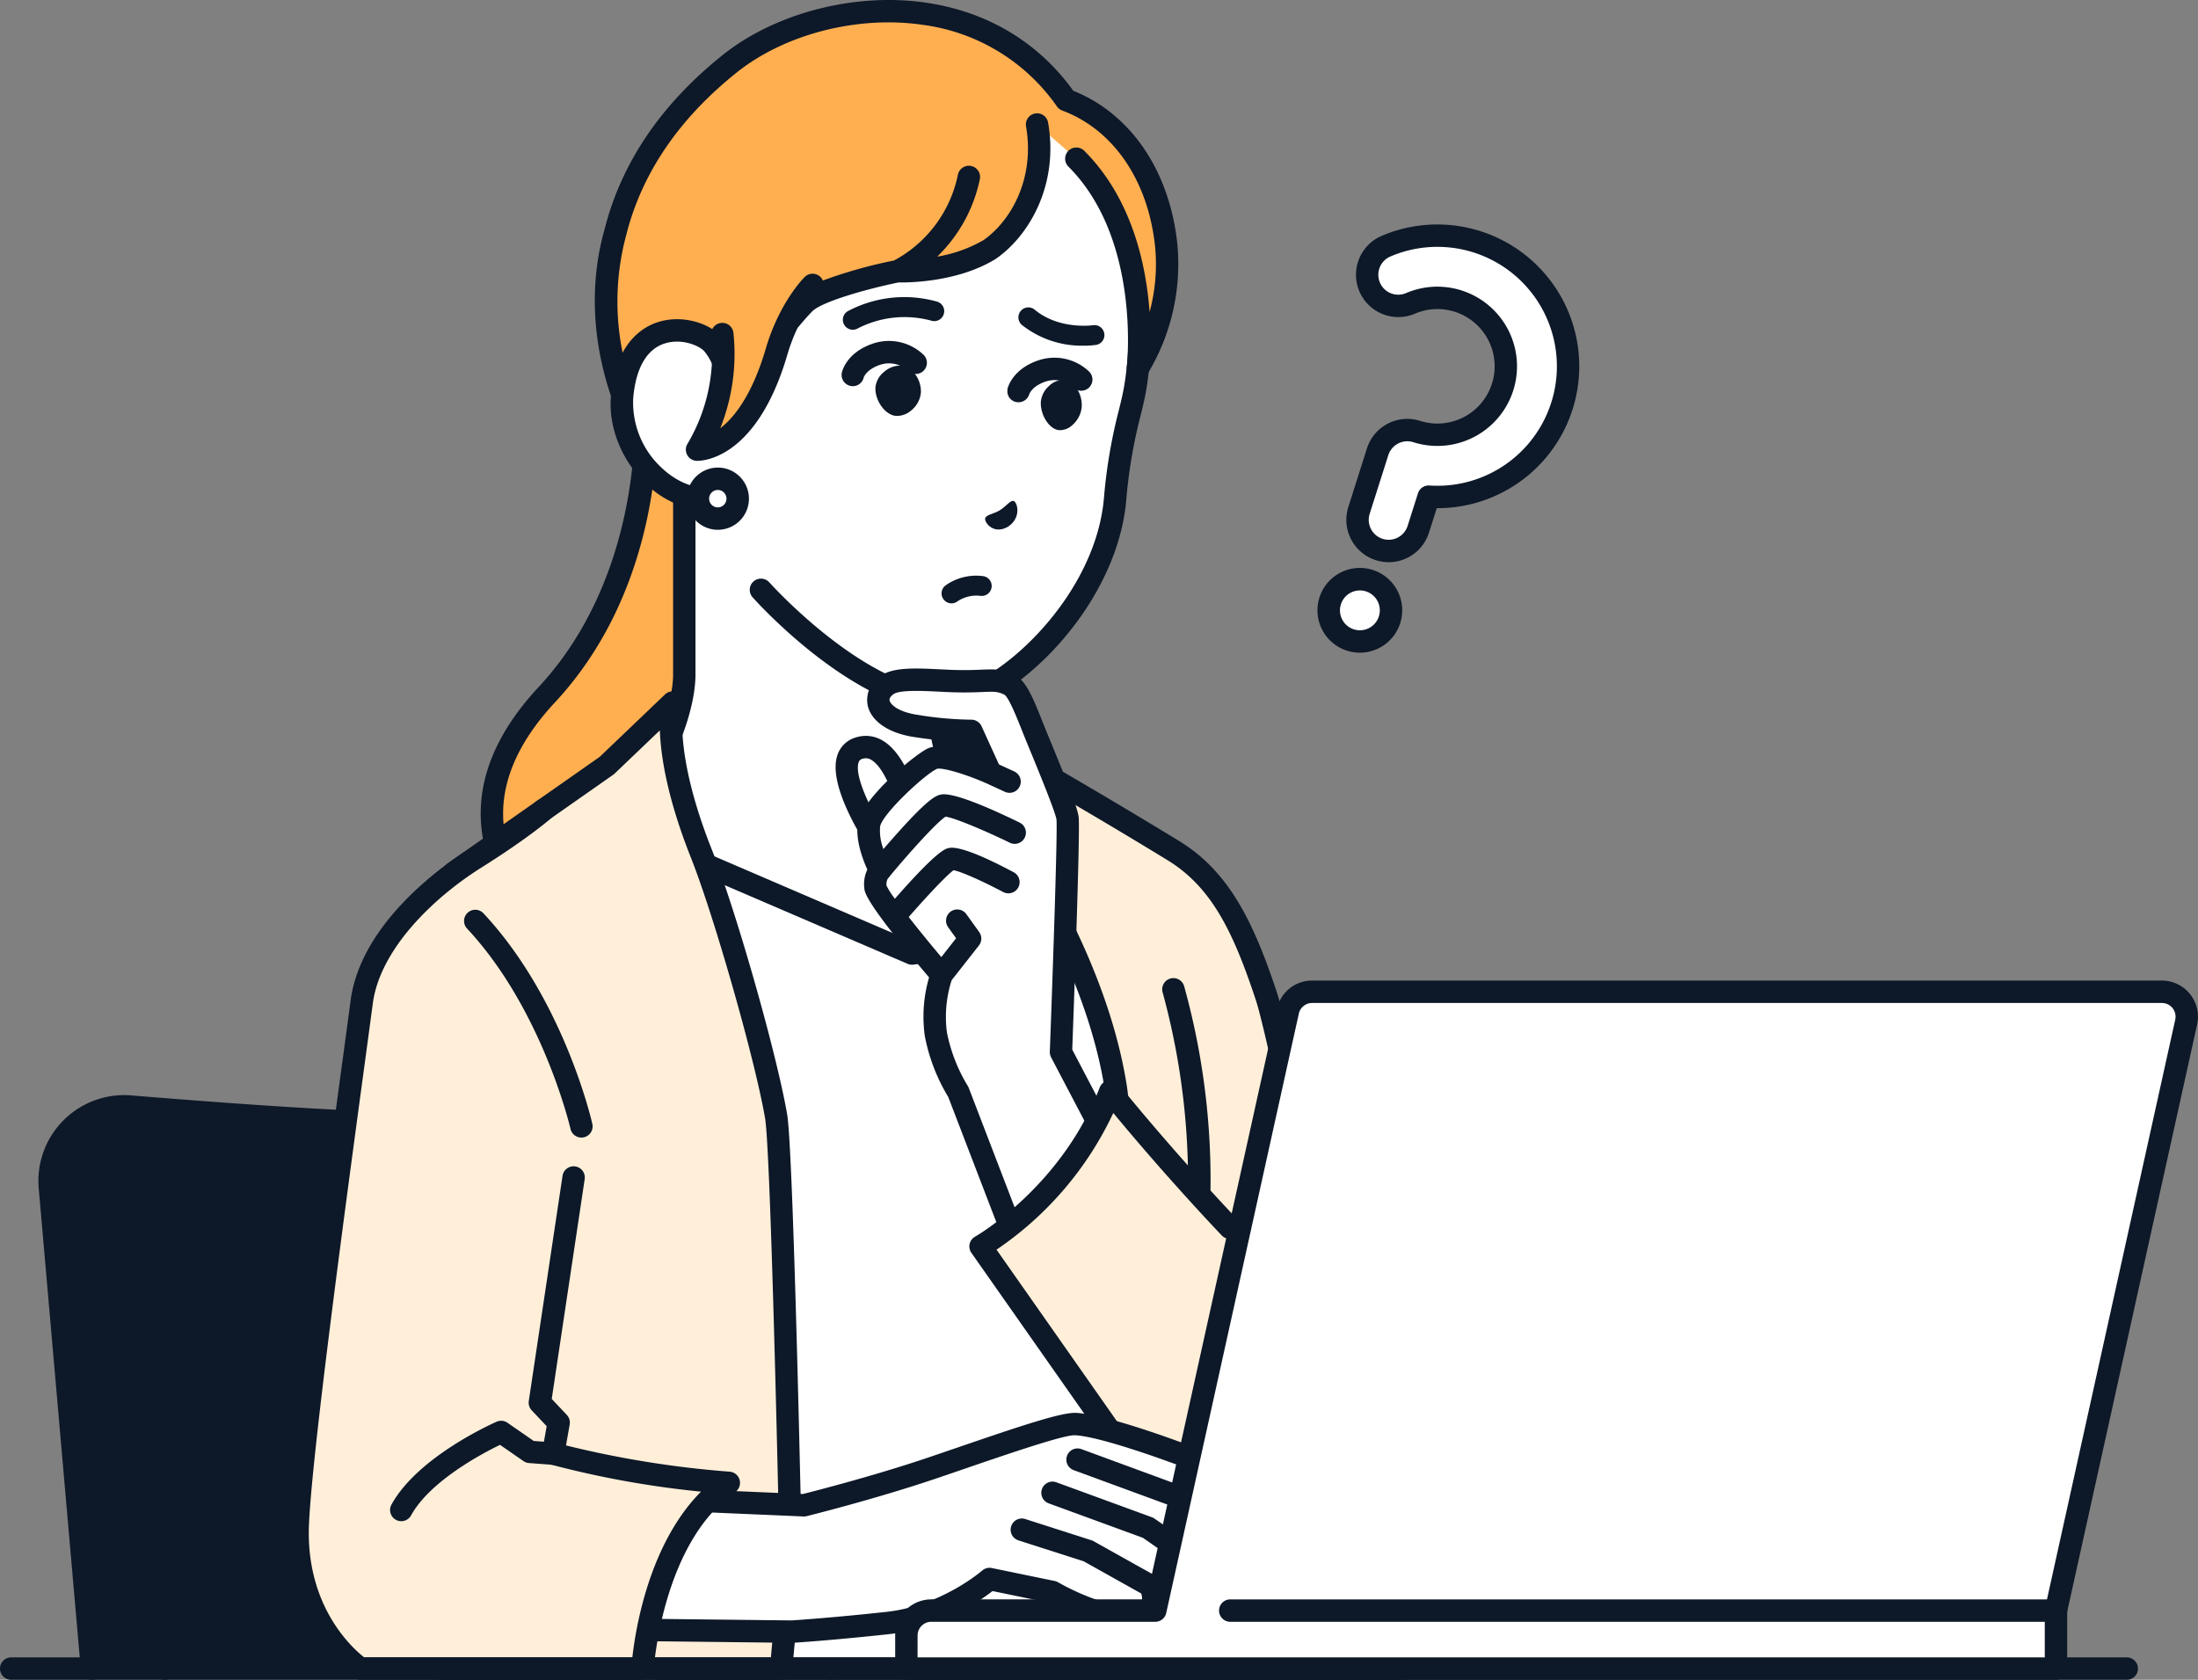 <svg id="グループ_12" data-name="グループ 12" xmlns="http://www.w3.org/2000/svg" xmlns:xlink="http://www.w3.org/1999/xlink" width="487.09" height="372.283" viewBox="0 0 487.09 372.283">
  <rect x="0" y="0" width="487.09" height="372.283" fill="#808080" stroke="none"/>
  <defs>
    <clipPath id="clip-path">
      <rect id="長方形_7" data-name="長方形 7" width="487.09" height="372.284" fill="none"/>
    </clipPath>
  </defs>
  <g id="グループ_11" data-name="グループ 11" clip-path="url(#clip-path)">
    <path id="パス_538" data-name="パス 538" d="M547.348,241.728a6.894,6.894,0,1,1-4.484-8.657,6.893,6.893,0,0,1,4.484,8.657" transform="translate(-239.415 -104.373)" fill="#fff"/>
    <path id="パス_539" data-name="パス 539" d="M538.768,247.005a9.391,9.391,0,1,1,4.3-1.055,9.4,9.4,0,0,1-4.3,1.055m-.008-13.794a4.415,4.415,0,1,0,1.333.208,4.375,4.375,0,0,0-1.333-.208m6.569,6.5h0Z" transform="translate(-237.394 -102.355)" fill="#0d1828"/>
    <path id="パス_540" data-name="パス 540" d="M550.237,164.247a6.9,6.9,0,0,1-4.484-8.658l4.13-13a6.894,6.894,0,0,1,8.658-4.484,15.168,15.168,0,1,0-1.365-28.407,6.894,6.894,0,1,1-5.423-12.677,28.958,28.958,0,1,1,9.437,55.522l-2.295,7.224a6.894,6.894,0,0,1-8.658,4.484" transform="translate(-244.592 -42.462)" fill="#fff"/>
    <path id="パス_541" data-name="パス 541" d="M550.317,165.04a9.39,9.39,0,0,1-8.947-12.22l4.13-13a9.377,9.377,0,0,1,11.775-6.1,12.686,12.686,0,1,0-1.141-23.759,9.376,9.376,0,1,1-7.375-17.241,31.44,31.44,0,1,1,12.387,60.353h-.179l-1.724,5.428a9.392,9.392,0,0,1-8.926,6.543m4.115-26.8a4.42,4.42,0,0,0-4.2,3.079l-4.13,13a4.412,4.412,0,1,0,8.411,2.671l2.295-7.224a2.484,2.484,0,0,1,2.532-1.725,26.476,26.476,0,1,0-8.626-50.764,4.412,4.412,0,1,0,3.47,8.113,17.647,17.647,0,1,1,1.59,33.054,4.415,4.415,0,0,0-1.34-.21" transform="translate(-242.575 -40.444)" fill="#0d1828"/>
    <path id="パス_542" data-name="パス 542" d="M165.548,444.4c-17.763,1.629-45.66,3.917-62.187,3.917-16.2,0-45.864-2.2-65.531-3.82a16.545,16.545,0,0,0-17.84,17.933l9.329,106.624H193.131L183.54,459.44A16.544,16.544,0,0,0,165.548,444.4" transform="translate(-8.935 -199.258)" fill="#0d1828"/>
    <path id="パス_543" data-name="パス 543" d="M191.111,569.523a2.483,2.483,0,0,1-2.47-2.265l-9.59-109.619a14.062,14.062,0,0,0-15.294-12.78c-19.539,1.791-46.228,3.927-62.413,3.927-15.947,0-44.549-2.082-65.736-3.829A14.063,14.063,0,0,0,20.445,460.2l9.329,106.624a2.482,2.482,0,0,1-4.945.433L15.5,460.632a19.026,19.026,0,0,1,20.517-20.623c21.093,1.739,49.549,3.812,65.328,3.812,16.841,0,46.049-2.448,61.96-3.907A19.027,19.027,0,0,1,184,457.2l9.59,109.619a2.481,2.481,0,0,1-2.256,2.689c-.073.007-.147.01-.219.01" transform="translate(-6.918 -197.239)" fill="#0d1828"/>
    <path id="パス_544" data-name="パス 544" d="M59.112,614.368a2.483,2.483,0,0,1-2.47-2.265l-6.086-69.569A2.482,2.482,0,0,1,55.5,542.1l6.086,69.569a2.482,2.482,0,0,1-2.256,2.689c-.073.006-.147.009-.219.009" transform="translate(-22.667 -242.085)" fill="#0d1828"/>
    <path id="パス_545" data-name="パス 545" d="M209.81,229.126c-23.485,25.219-7.116,45.6.693,51.479,10.247,7.722,33.9,5.783,33.9,5.783l2.886-118.766H231.723s1.994,35.831-21.913,61.5" transform="translate(-88.632 -75.169)" fill="#ffaf50"/>
    <path id="パス_546" data-name="パス 546" d="M235.817,287.076c-8.09,0-21.429-.932-28.828-6.507-5.724-4.313-12.754-13.286-13.728-24.376-.912-10.383,3.365-20.738,12.713-30.776,22.874-24.564,21.27-59.328,21.251-59.676a2.483,2.483,0,0,1,2.478-2.618H245.27a2.482,2.482,0,1,1,0,4.964H232.235c-.02,8.908-1.767,38.311-22.629,60.713-8.348,8.966-12.184,18.035-11.4,26.959.831,9.466,6.861,17.146,11.771,20.846,9.384,7.071,31.977,5.309,32.2,5.291a2.482,2.482,0,0,1,.405,4.948c-.321.026-2.966.232-6.769.232" transform="translate(-86.612 -73.151)" fill="#0d1828"/>
    <path id="パス_547" data-name="パス 547" d="M299,244.846c-1.026-3.064-1.629-10.811-1.629-16.31V221.08L272.051,202.2,241.213,176.22v52.316c0,5.543-2.685,13.673-5.39,18.135-3.586,5.914-7.866,7.679-12.415,10.909-16.113,11.44-23.666,18.467-23.666,18.467L249.2,305.575l89.066-7.3,5.541-27.527s-7.421-5.332-25.5-14.065c-5.054-2.441-18.275-8.77-19.3-11.835" transform="translate(-89.572 -79.024)" fill="#fff"/>
    <path id="パス_548" data-name="パス 548" d="M247.177,306.038a2.466,2.466,0,0,1-1.27-.352l-49.457-29.528a2.482,2.482,0,0,1-.418-3.948c.313-.291,7.858-7.27,23.92-18.674,1.04-.738,2.053-1.395,3.034-2.03,3.322-2.152,6.19-4.01,8.7-8.142,2.43-4.008,5.031-11.733,5.031-16.848V174.2a2.483,2.483,0,0,1,4.082-1.9l30.782,25.937L296.84,217.07a2.483,2.483,0,0,1,1,1.991v7.457c0,5.931.675,12.965,1.479,15.456.559.93,3.634,3.494,17.724,10.3l.326.158c18.065,8.726,25.559,14.061,25.869,14.284a2.483,2.483,0,0,1,.985,2.505l-5.542,27.526a2.482,2.482,0,1,1-4.866-.979l5.214-25.9A223.028,223.028,0,0,0,315.208,256.9l-.325-.157c-13.964-6.742-19.263-10.176-20.25-13.124-1.142-3.41-1.758-11.354-1.758-17.1v-6.211L268.55,202.175c-.04-.029-.078-.06-.116-.092l-26.758-22.546v46.98c0,6.221-2.924,14.76-5.75,19.422-3.1,5.105-6.728,7.459-10.241,9.734-.937.607-1.906,1.234-2.859,1.911-10.6,7.525-17.5,13.158-20.9,16.06l46.529,27.781a2.482,2.482,0,0,1-1.275,4.613" transform="translate(-87.554 -77.006)" fill="#0d1828"/>
    <path id="パス_549" data-name="パス 549" d="M354.667,333.965l-23.294,25.641-10.9,1.484L264.62,337.07l-.661,182.5h117.1l-4.972-42.277V372.963Z" transform="translate(-118.371 -149.764)" fill="#fff"/>
    <path id="パス_550" data-name="パス 550" d="M379.044,520.029h-117.1a2.482,2.482,0,0,1-2.482-2.491l.661-182.5a2.482,2.482,0,0,1,3.463-2.271L318.8,356.519l9.324-1.269,22.687-24.972a2.482,2.482,0,0,1,4.013.474l21.423,39a2.481,2.481,0,0,1,.307,1.2v104.18l4.955,42.133a2.482,2.482,0,0,1-2.465,2.772m-114.612-4.964H376.254l-4.646-39.505a2.544,2.544,0,0,1-.017-.29V371.581l-19.442-35.392-20.956,23.068a2.482,2.482,0,0,1-1.5.79l-10.9,1.484a2.485,2.485,0,0,1-1.315-.179l-52.4-22.537Z" transform="translate(-116.353 -147.745)" fill="#0d1828"/>
    <path id="パス_551" data-name="パス 551" d="M247.012,496.39H171.5a253.144,253.144,0,0,1,3.535-34.036c1.538-8.69-1.542-51.107-8.406-87.632s7.935-54.77,7.935-54.77l33.827-23.708L223,282.287s-2.841,10.363,6.311,33.416c5.209,13.122,14.305,44.908,16.593,58.309,1.393,8.16,3.27,98.691,3.27,98.691Z" transform="translate(-73.91 -126.589)" fill="#ffefd9"/>
    <path id="パス_552" data-name="パス 552" d="M169.474,496.854a2.481,2.481,0,0,1-2.481-2.538,258.032,258.032,0,0,1,3.572-34.412c1.512-8.547-1.65-50.807-8.4-86.741-7-37.227,7.812-56.01,8.447-56.792a2.46,2.46,0,0,1,.5-.469l33.673-23.6,14.471-13.828a2.482,2.482,0,0,1,4.109,2.45c-.019.077-2.4,10.108,6.224,31.845,5.378,13.546,14.448,45.422,16.733,58.808,1.409,8.247,3.228,95.353,3.3,99.057a2.452,2.452,0,0,1-.009.277L247.454,494.6a2.482,2.482,0,0,1-2.472,2.256Zm75.508-2.483h0Zm-70.7-174.629c-1.623,2.244-13.368,19.9-7.241,52.5,7.075,37.651,9.98,79.658,8.411,88.523a256.045,256.045,0,0,0-3.4,31.121h70.663L244.66,470.6c-.649-31.289-2.156-91.885-3.232-98.186-2.2-12.881-11.272-44.758-16.454-57.811-5.256-13.239-6.664-22.506-6.867-28.164l-10.029,9.584a2.451,2.451,0,0,1-.29.238Z" transform="translate(-71.881 -124.57)" fill="#0d1828"/>
    <path id="パス_553" data-name="パス 553" d="M377.747,287.534,394.26,296.7s16.645,9.437,35.166,20.766c10.33,6.318,15.45,16.669,20.631,32.358,4.761,14.417,30.479,148.924,30.479,148.924H419.088s.419-110.8-2.444-128.892c-5.306-33.525-29.983-65.066-29.983-65.066Z" transform="translate(-169.398 -128.942)" fill="#ffefd9"/>
    <path id="パス_554" data-name="パス 554" d="M478.517,499.208H417.07a2.482,2.482,0,0,1-2.482-2.491c0-1.106.386-110.8-2.414-128.495-5.146-32.514-29.244-63.614-29.486-63.925a2.441,2.441,0,0,1-.25-.39l-8.913-17.252a2.482,2.482,0,0,1,3.409-3.309l16.513,9.162c.187.106,16.914,9.6,35.258,20.819,11.023,6.743,16.473,17.893,21.692,33.7,4.757,14.4,29.508,143.738,30.56,149.237a2.482,2.482,0,0,1-2.438,2.948m-58.958-4.964h55.954c-3.8-19.8-25.564-132.741-29.832-145.664-4.993-15.119-9.8-25.041-19.569-31.019-18.274-11.178-34.93-20.63-35.1-20.724l-9.316-5.169,5.041,9.757c2.255,2.921,25.144,33.224,30.335,66.02,2.656,16.783,2.528,109.875,2.483,126.8" transform="translate(-167.38 -126.925)" fill="#0d1828"/>
    <path id="パス_555" data-name="パス 555" d="M474.99,448.136l-.12,0a2.482,2.482,0,0,1-2.362-2.6,158.723,158.723,0,0,0-5.45-49.305,2.482,2.482,0,0,1,4.736-1.487,160.645,160.645,0,0,1,5.673,51.028,2.483,2.483,0,0,1-2.478,2.364" transform="translate(-209.397 -176.24)" fill="#0d1828"/>
    <path id="パス_556" data-name="パス 556" d="M332.689,310.05l.052.025-.089.029Zm0,0-.038.054.089-.029Z" transform="translate(-149.175 -139.039)" fill="#0d1828"/>
    <path id="パス_557" data-name="パス 557" d="M325.24,14.218c12.658.944,27.769,7.453,36.1,17.885,17.586,22.033,15.942,49.866,13.92,60.886-.991,5.343-3.218,11.185-4.337,23.97-2.189,25.014-27.354,45.778-38.606,44.908-19.1-1.475-39.886-24.841-39.886-24.841L276.09,106.992l1.445-16.514s.922-10.536,2-21.695c1.6-16.564,10.235-57.207,45.709-54.565" transform="translate(-123.81 -6.321)" fill="#fff"/>
    <path id="パス_558" data-name="パス 558" d="M329.822,162.3l.282.024c13.55,1.046,39.056-21.865,41.27-47.167a111.732,111.732,0,0,1,3.184-18.769c.425-1.736.826-3.376,1.121-4.964,1.117-6.09,5.67-37.718-14.42-62.889-9.225-11.556-25.242-17.712-37.266-18.764-.2-.017-.391-.033-.586-.047-16.144-1.2-29.249,6.171-37.9,21.325-7.652,13.406-9.868,29.277-10.465,35.478-1.063,11.042-1.989,21.611-2,21.716L271.6,104.762a2.482,2.482,0,1,0,4.945.433l1.445-16.515c.009-.1.933-10.654,1.995-21.673.566-5.882,2.659-20.922,9.835-33.493,7.743-13.563,18.919-19.9,33.219-18.835.179.013.359.028.54.044,10.952.958,25.5,6.509,33.8,16.915,18.747,23.487,14.467,53.177,13.418,58.89-.268,1.446-.635,2.947-1.061,4.685a116.1,116.1,0,0,0-3.308,19.516c-2.039,23.307-25.948,43.423-35.942,42.65l-.236-.019c-17.809-1.558-37.787-23.772-37.987-24a2.482,2.482,0,0,0-3.708,3.3c.871.981,21.485,23.912,41.267,25.642" transform="translate(-121.792 -4.306)" fill="#0d1828"/>
    <path id="パス_559" data-name="パス 559" d="M270.969,16.091c18.694-14.911,55.838-18.647,74.5,8.085,12.074,4.5,20.455,16.527,22.151,31.932a44.726,44.726,0,0,1-6.242,27.5s3.519-29.3-13.655-46.442L339.024,29.6c2.1,12.036-3.183,22.618-10.515,27.706-8.56,5.269-20.4,4.807-20.4,4.807s-16.973,3.411-20.665,7.149-11.381,13.978-11.381,13.978l-6.415-.587-17.637,17.6s-13.552-21.693-6.419-46.825c3.244-12.848,11.056-25.913,25.377-37.336" transform="translate(-109.203 -2.007)" fill="#ffaf50"/>
    <path id="パス_560" data-name="パス 560" d="M270.062,135.874a14.248,14.248,0,0,1,3.044,6.872l-2,27.27c-11.251,1.879-22.27-10.538-21.223-22.512,1.646-18.81,16.787-15.723,20.178-11.631" transform="translate(-112.027 -59.545)" fill="#fff"/>
    <path id="パス_561" data-name="パス 561" d="M265.373,170.6a16.332,16.332,0,0,0,4.125-.155,2.482,2.482,0,1,0-.817-4.9c-3.959.663-8.285-.86-11.868-4.173a19.689,19.689,0,0,1-6.473-15.675c.581-6.64,3.01-10.812,7.025-12.064,3.8-1.185,7.727.543,8.769,1.8a11.828,11.828,0,0,1,2.486,5.546,2.482,2.482,0,1,0,4.938-.516,16.82,16.82,0,0,0-3.6-8.2c-2.458-2.966-8.536-5.1-14.07-3.372-3.479,1.085-9.468,4.655-10.492,16.37-.614,7.024,2.469,14.593,8.048,19.752a20.373,20.373,0,0,0,11.93,5.58" transform="translate(-110.01 -57.526)" fill="#0d1828"/>
    <path id="パス_562" data-name="パス 562" d="M285.659,125.414,305.666,114.5s-5.131,5.062-7.972,14.755C291.149,151.581,280.058,151,280.058,151a41.149,41.149,0,0,0,5.6-25.585" transform="translate(-125.59 -51.345)" fill="#ffaf50"/>
    <path id="パス_563" data-name="パス 563" d="M275.987,118.679a39.088,39.088,0,0,0,5.188-23.931,2.482,2.482,0,1,1,4.936-.523,44.525,44.525,0,0,1-2.925,21.115c3.118-2.408,7.084-7.394,10.109-17.715,2.988-10.193,8.382-15.6,8.61-15.824a2.47,2.47,0,0,1,4.018.787A104.815,104.815,0,0,1,321.7,78.15a27.87,27.87,0,0,0,14.156-19.043,2.482,2.482,0,1,1,4.85,1.058,33.294,33.294,0,0,1-9.436,17.127A30.493,30.493,0,0,0,341.52,73.64c6.144-4.3,11.43-13.739,9.429-25.2a2.482,2.482,0,1,1,4.89-.854c2.384,13.654-4.08,24.992-11.545,30.171-.037.026-.075.051-.114.075-8.407,5.175-19.45,5.221-21.485,5.182-6.745,1.376-16.966,4.228-19.115,6.4-.9.908-2.053,2.234-3.281,3.708a40.1,40.1,0,0,0-2.24,5.9c-7.016,23.937-19.614,23.556-20.147,23.528l-.086-.006a2.485,2.485,0,0,1-1.839-3.864" transform="translate(-123.574 -20.417)" fill="#0d1828"/>
    <path id="パス_564" data-name="パス 564" d="M241.159,50.777c3.727-14.726,12.551-27.724,26.227-38.633C279.035,2.852,296.648-1.691,312.261.575c13.658,1.981,24.97,8.736,32.761,19.548,12.668,5.066,21.253,17.6,23.026,33.707a46.93,46.93,0,0,1-6.651,29.16,2.482,2.482,0,0,1-4.523-1.68c.033-.281,3.151-28.327-12.945-44.392a2.482,2.482,0,0,1,3.507-3.513c10.6,10.583,13.728,25.294,14.488,35.74a40.437,40.437,0,0,0,1.189-14.773c-1.6-14.506-9.279-25.675-20.55-29.877a2.486,2.486,0,0,1-1.168-.905,43.09,43.09,0,0,0-29.847-18.1c-14.322-2.078-30.439,2.06-41.067,10.537-12.819,10.225-21.068,22.339-24.518,36-.006.024-.012.047-.019.07a56.486,56.486,0,0,0,.14,29.939,23.407,23.407,0,0,0-2.545,8.446c-3.434-8.945-6.95-23.566-2.38-39.705" transform="translate(-107.169 0)" fill="#0d1828"/>
    <path id="パス_565" data-name="パス 565" d="M289.217,197.18a4.413,4.413,0,1,1-4.008-4.783,4.413,4.413,0,0,1,4.008,4.783" transform="translate(-125.747 -86.271)" fill="#fff"/>
    <path id="パス_566" data-name="パス 566" d="M282.2,201.643a6.895,6.895,0,0,1,1.207-13.737h0a6.894,6.894,0,0,1-1.207,13.736h0m-1.317-7.038a1.933,1.933,0,0,0,1.753,2.093h0a1.931,1.931,0,0,0,.338-3.847h0a1.933,1.933,0,0,0-2.092,1.753" transform="translate(-123.729 -84.253)" fill="#0d1828"/>
    <path id="パス_567" data-name="パス 567" d="M395.813,205.178c.151-.859,1.661-.922,3.243-1.828,1.543-.989,2.411-2.368,3.139-2.042.753.337,1.717,3.714-1.357,5.7-3.165,1.8-5.182-.941-5.026-1.829" transform="translate(-177.495 -90.253)" fill="#0d1828"/>
    <path id="パス_568" data-name="パス 568" d="M340.624,147a2.484,2.484,0,0,1-2.428-3c.1-.453,1.117-4.475,6.85-6.427a11.114,11.114,0,0,1,11.292,2.508,2.482,2.482,0,0,1-3.551,3.469,6.153,6.153,0,0,0-6.141-1.277c-3,1.02-3.594,2.756-3.6,2.773a2.483,2.483,0,0,1-2.424,1.96" transform="translate(-151.636 -61.415)" fill="#0d1828"/>
    <path id="パス_569" data-name="パス 569" d="M340.853,126.586a2.205,2.205,0,0,1-1.121-4.107,26.74,26.74,0,0,1,19.769-2.128,2.206,2.206,0,1,1-1.253,4.23,22.648,22.648,0,0,0-16.29,1.709,2.2,2.2,0,0,1-1.1.3" transform="translate(-151.862 -53.51)" fill="#0d1828"/>
    <path id="パス_570" data-name="パス 570" d="M423.616,132.008a21.429,21.429,0,0,1-13.647-4.58,2.206,2.206,0,1,1,2.821-3.394c5.415,4.5,12.822,3.451,12.9,3.44a2.206,2.206,0,0,1,.676,4.361,19.155,19.155,0,0,1-2.746.173" transform="translate(-183.49 -55.394)" fill="#0d1828"/>
    <path id="パス_571" data-name="パス 571" d="M353.607,148.321a5.416,5.416,0,0,1,3.789-1.415,4.213,4.213,0,0,1,2.771,1.474,6.307,6.307,0,0,1,1.624,4.6,5.78,5.78,0,0,1-2.267,3.965,4.731,4.731,0,0,1-3.218,1.1l-.111-.01c-2.329-.249-4.546-3.323-4.476-6.206a5.028,5.028,0,0,1,1.888-3.51" transform="translate(-157.725 -65.874)" fill="#0d1828"/>
    <path id="パス_572" data-name="パス 572" d="M419.9,154.08a4.676,4.676,0,0,1,3.423-1.443,3.624,3.624,0,0,1,2.484,1.452,6.653,6.653,0,0,1,1.429,4.587,6.058,6.058,0,0,1-2.07,3.981,4.056,4.056,0,0,1-2.906,1.124l-.1-.009c-2.1-.232-4.07-3.287-3.986-6.169a5.306,5.306,0,0,1,1.726-3.523" transform="translate(-187.525 -68.446)" fill="#0d1828"/>
    <path id="パス_573" data-name="パス 573" d="M380.514,237.471a2.211,2.211,0,0,1-1.38-3.935,11.729,11.729,0,0,1,8.287-2.112,2.206,2.206,0,0,1-.428,4.392,7.54,7.54,0,0,0-5.1,1.167,2.176,2.176,0,0,1-1.374.488" transform="translate(-169.65 -103.751)" fill="#0d1828"/>
    <path id="パス_574" data-name="パス 574" d="M422.89,146.814a11.123,11.123,0,0,0-11.293-2.508c-5.732,1.952-6.753,5.975-6.85,6.426l.036.009a2.42,2.42,0,0,0,2.446,2.842,2.474,2.474,0,0,0,2.354-1.731c.043-.136.627-1.83,3.615-2.846a6.155,6.155,0,0,1,6.141,1.277,2.482,2.482,0,0,0,3.551-3.469" transform="translate(-181.506 -64.435)" fill="#0d1828"/>
    <path id="パス_575" data-name="パス 575" d="M342.968,300.424C334.715,303,347.611,322,347.611,322l6.225-8.5s-3.494-15.374-10.868-13.074" transform="translate(-152.564 -134.618)" fill="#fff"/>
    <path id="パス_576" data-name="パス 576" d="M345.608,322.462a2.479,2.479,0,0,1-2.056-1.088c-1.642-2.419-9.717-14.825-7.4-21.466a6.032,6.032,0,0,1,4.069-3.87,7.212,7.212,0,0,1,5.883.662c5.491,3.162,7.889,13.108,8.144,14.231a2.482,2.482,0,0,1-4.84,1.1c-.786-3.432-3.051-9.461-5.784-11.032a2.251,2.251,0,0,0-1.926-.223,1.111,1.111,0,0,0-.86.768c-1.111,3.178,3.318,11.878,6.818,17.042a2.482,2.482,0,0,1-2.052,3.875" transform="translate(-150.56 -132.601)" fill="#0d1828"/>
    <path id="パス_577" data-name="パス 577" d="M393.058,303.853c-.212-1.867-3.553-10.028-6.668-17.57-2.283-5.528-4.105-11-6.192-12.03-3.254-1.6-4.484-.613-12.083-.809-5.358-.138-12.469-1-15.076.87-3.922,2.819-1.9,7.845,6.5,9.07a77.7,77.7,0,0,0,12.2,1.087l4.24,9.3s-9.987-4.4-12.781-3.2-13.313,10.489-14.111,14.579,2.451,10.2,2.451,10.2a4.653,4.653,0,0,0-1.015,3.923c.373,2.57,14.637,19.248,14.637,19.248a29.125,29.125,0,0,0-1.275,13.166,38.686,38.686,0,0,0,4.967,12.774L383.26,402l22.864-18.632-14.529-27.7s1.831-48.577,1.463-51.813" transform="translate(-156.486 -122.48)" fill="#fff"/>
    <path id="パス_578" data-name="パス 578" d="M406.306,380.191l-14.222-27.113c.275-7.343,1.789-48.316,1.425-51.525-.223-1.966-2.383-7.448-6.839-18.238-.4-.97-.787-1.939-1.163-2.881-2.121-5.318-3.654-9.16-6.226-10.427-2.678-1.319-4.406-1.245-7.27-1.131-1.453.06-3.262.132-5.847.068-1.058-.028-2.18-.084-3.368-.143-5.367-.268-10.437-.522-13.22,1.479a6.283,6.283,0,0,0-2.793,6.645c.852,3.494,4.732,6.072,10.38,6.9a101.244,101.244,0,0,0,10.952,1.094l1.061,2.329c-3.395-1.109-6.955-1.836-8.978-.965-2.937,1.265-14.527,11.059-15.566,16.385-.719,3.685,1.023,8.252,2.047,10.508a7.562,7.562,0,0,0-.632,4.446c.306,2.11,5.12,8.654,14.311,19.455a31.146,31.146,0,0,0-.944,13,40.883,40.883,0,0,0,5.185,13.484l14.329,37.308a2.482,2.482,0,1,0,4.634-1.779l-14.414-37.53a2.472,2.472,0,0,0-.225-.447,36.434,36.434,0,0,1-4.609-11.839,26.673,26.673,0,0,1,1.04-11.567l6.047-7.7a2.483,2.483,0,0,0,.065-2.981l-2.847-3.969a2.482,2.482,0,0,0-4.034,2.893l1.761,2.454-3.279,4.174c-2.545-3.028-5.109-6.174-7.225-8.88,3.966-4.543,8.412-9.28,9.943-10.374,1.707.287,6.906,2.651,11.026,4.85a2.482,2.482,0,0,0,2.338-4.378c-11.642-6.218-13.955-5.541-14.715-5.319-1.679.493-5.6,4.256-11.654,11.175a18.783,18.783,0,0,1-1.837-2.875,2.384,2.384,0,0,1,.345-1.7,2.2,2.2,0,0,0,.456-.542c4.678-5.628,10.46-11.958,12.268-13.08,1.9.221,8.714,3.078,14.2,5.755a2.482,2.482,0,1,0,2.178-4.46c-6.417-3.135-14.649-6.749-17.4-6.2-1.2.244-2.907,1.072-9.272,8.134-1.256,1.394-2.467,2.781-3.476,3.956a11.194,11.194,0,0,1-.73-5.038c.545-2.791,9.879-11.536,12.62-12.759,1.258-.3,6.286,1.173,10.818,3.167l4.207,1.933a2.482,2.482,0,1,0,2.074-4.51l-3.385-1.557-3.857-8.464a2.517,2.517,0,0,0-2.339-1.452,76.953,76.953,0,0,1-11.76-1.062c-4.513-.658-6.077-2.355-6.273-3.159-.14-.573.395-1.1.868-1.439,1.373-.986,6.609-.724,10.074-.552,1.165.058,2.371.119,3.489.147,2.753.073,4.733-.011,6.179-.069,2.556-.105,3.328-.137,4.842.607.971.639,2.7,4.966,3.839,7.83.383.961.777,1.948,1.186,2.937,2.039,4.936,6.28,15.208,6.5,16.9.249,2.328-.774,32.788-1.477,51.44a2.481,2.481,0,0,0,.282,1.247l14.53,27.7a2.482,2.482,0,0,0,4.4-2.307" transform="translate(-154.47 -120.46)" fill="#0d1828"/>
    <path id="パス_579" data-name="パス 579" d="M393.983,472.925l38.837,55.354,16.389-59.518s-13.156-13.719-26.5-30.166c-8.955,23.261-28.725,34.331-28.725,34.331" transform="translate(-176.678 -196.684)" fill="#ffefd9"/>
    <path id="パス_580" data-name="パス 580" d="M430.8,528.742a2.48,2.48,0,0,1-2.034-1.056l-38.837-55.353a2.482,2.482,0,0,1,.819-3.592c.188-.106,19.114-10.961,27.621-33.057a2.482,2.482,0,0,1,4.244-.671c13.123,16.172,26.235,29.875,26.366,30.012a2.482,2.482,0,1,1-3.583,3.435c-.123-.128-11.691-12.216-24.021-27.126a75.022,75.022,0,0,1-25.879,30.29l37.334,53.211a2.482,2.482,0,0,1-2.03,3.908" transform="translate(-174.661 -194.666)" fill="#0d1828"/>
    <path id="パス_581" data-name="パス 581" d="M388.791,587.84l-7.511-7.5s-19.956-7.812-27.211-8.13c-3.528-.154-19.366,5.567-32,9.834-13.339,4.507-28.122,8.163-28.122,8.163l-31.929-1.379-3.861,29.008,33.036.378s8.129-.484,21.262-1.908,22.6-9.755,22.6-9.755l13.95,2.875s13.239,7.677,20,5.175c3.975-1.47,1.685-6.549,1.685-6.549s12.559,8.238,16.681,6.092c3.843-2,2.914-4.963,2.914-4.963s3.753,1.539,5.559-.649-.377-4.715-.377-4.715a3.67,3.67,0,0,0,3.4-1.622c2.052-3.517-10.081-14.354-10.081-14.354" transform="translate(-115.77 -256.601)" fill="#fff"/>
    <path id="パス_582" data-name="パス 582" d="M394.445,590.038a80.853,80.853,0,0,0-5.965-6.019l-7.464-7.453a2.5,2.5,0,0,0-.849-.555c-.831-.325-20.427-7.966-28.007-8.3-.071,0-.145,0-.222,0-3.326,0-12.027,2.9-25.8,7.619-2.337.8-4.659,1.6-6.882,2.348-11.97,4.045-25.29,7.443-27.581,8.019l-31.569-1.364a2.482,2.482,0,0,0-.214,4.96l31.929,1.379a2.549,2.549,0,0,0,.7-.071c.149-.037,15.037-3.732,28.321-8.221,2.229-.753,4.559-1.552,6.9-2.355,9.07-3.109,21.45-7.353,24.1-7.353l.093,0c5.453.239,20.116,5.522,25.934,7.775l7.143,7.132c.032.033.066.064.1.094,4.834,4.321,9.228,9.624,9.476,11.4a.9.9,0,0,1-.334.183l-18.591-15.179a2.488,2.488,0,0,0-.714-.408L353.4,575.747a2.482,2.482,0,0,0-1.711,4.66l21.166,7.773,18.805,15.354c.2.288.609.979.261,1.4s-1.641.287-2.5,0l-19.826-13.792a2.476,2.476,0,0,0-.565-.293l-21.184-7.75a2.482,2.482,0,0,0-1.705,4.662l20.883,7.64L385.8,608.464a3.1,3.1,0,0,1-1.584,1.461c-1.457.75-8.347-2.148-14.174-5.967-.029-.019-.061-.031-.091-.049s-.037-.029-.058-.041L356.1,596.152a2.49,2.49,0,0,0-.454-.2l-14.688-4.71a2.482,2.482,0,1,0-1.516,4.727l14.451,4.634,12.756,7.138a3.56,3.56,0,0,1,.089,2.03c-.045.107-.13.3-.607.481-4.118,1.523-13.163-2.255-17.9-4.994a2.482,2.482,0,0,0-.744-.284L333.542,602.1a2.484,2.484,0,0,0-2.141.568c-.089.078-9.018,7.827-21.228,9.151s-20.152,1.837-21.056,1.893l-32.946-.377a2.482,2.482,0,0,0-.057,4.964l33.036.378h.028c.05,0,.1,0,.148,0,.082,0,8.341-.5,21.382-1.919,11.435-1.24,20.14-7.327,22.988-9.554l12.407,2.556c2.564,1.443,14.548,7.816,21.751,5.152a5.809,5.809,0,0,0,3.467-3.225,6.064,6.064,0,0,0,.309-.958c4.81,2.684,11.276,5.474,14.877,3.6a7.806,7.806,0,0,0,3.95-4.175,6.168,6.168,0,0,0,5.29-2.059,5.4,5.4,0,0,0,1.175-4.617,5.518,5.518,0,0,0,2.076-2.05c1.512-2.591.108-6.1-4.553-11.389" transform="translate(-113.752 -254.584)" fill="#0d1828"/>
    <path id="パス_583" data-name="パス 583" d="M177.418,461.194l-4.168-4.412,7.477-49.886-6.621-81.519s-4.41,3.975-15.176,10.745c-11.453,7.2-23.444,19.056-25.149,31.833-3.269,24.494-14.214,103.029-14.219,117.7-.008,20.656,13.951,30.062,13.951,30.062h62.495s1.8-29.23,19.12-41.16a215.124,215.124,0,0,1-38.918-6.48Z" transform="translate(-53.617 -145.913)" fill="#ffefd9"/>
    <path id="パス_584" data-name="パス 584" d="M193.989,516.178H131.495a2.48,2.48,0,0,1-1.387-.424c-.615-.414-15.054-10.394-15.046-32.122,0-12.848,8.158-73.056,12.539-105.4.677-5,1.26-9.307,1.7-12.622,2.307-17.291,20.7-30.094,26.288-33.606,10.4-6.539,14.794-10.451,14.837-10.49a2.482,2.482,0,0,1,3.321,3.689c-.187.168-4.694,4.2-15.516,11-10.555,6.638-22.4,18.021-24.01,30.061-.443,3.317-1.026,7.625-1.7,12.632-4.364,32.23-12.488,92.223-12.493,104.737-.006,16.887,9.751,25.6,12.285,27.579h59.417c.74-6.558,3.789-25.214,15.218-36.729a212.017,212.017,0,0,1-33.435-6.042,2.482,2.482,0,0,1-1.763-2.816l.993-5.652-3.312-3.507a2.481,2.481,0,0,1-.65-2.072l7.477-49.885a2.482,2.482,0,1,1,4.909.736l-7.3,48.691,3.338,3.535a2.482,2.482,0,0,1,.64,2.133l-.814,4.633a220.876,220.876,0,0,0,36.262,5.822,2.482,2.482,0,0,1,1.225,4.519c-16.108,11.093-18.034,38.989-18.051,39.269a2.483,2.483,0,0,1-2.477,2.328" transform="translate(-51.599 -143.895)" fill="#0d1828"/>
    <path id="パス_585" data-name="パス 585" d="M159.209,593.148a2.483,2.483,0,0,1-2.172-3.68c5.877-10.668,22.6-18.054,23.308-18.364a2.484,2.484,0,0,1,2.4.234l5.818,4.029,4.491.333a2.482,2.482,0,1,1-.367,4.95l-5.165-.384a2.475,2.475,0,0,1-1.229-.434l-5.2-3.6c-3.828,1.851-15.488,7.965-19.711,15.632a2.482,2.482,0,0,1-2.176,1.285" transform="translate(-70.284 -256.014)" fill="#0d1828"/>
    <path id="パス_586" data-name="パス 586" d="M212.451,416.038a2.483,2.483,0,0,1-2.417-1.93c-.06-.263-6.2-26.49-22.927-44.392a2.482,2.482,0,0,1,3.627-3.389c17.659,18.9,23.884,45.553,24.14,46.678a2.483,2.483,0,0,1-1.868,2.971,2.523,2.523,0,0,1-.554.062" transform="translate(-83.607 -163.923)" fill="#0d1828"/>
    <path id="パス_587" data-name="パス 587" d="M471.306,670.93H2.482a2.482,2.482,0,1,1,0-4.964H471.306a2.482,2.482,0,0,1,0,4.964" transform="translate(0 -298.647)" fill="#0d1828"/>
    <path id="パス_588" data-name="パス 588" d="M642.4,398.515H454.1a5.515,5.515,0,0,0-5.385,4.324l-29.381,132.82H369.686a5.516,5.516,0,0,0-5.516,5.516v7.337H618.93V535.659l28.854-130.437a5.516,5.516,0,0,0-5.385-6.707" transform="translate(-163.309 -178.711)" fill="#fff"/>
    <path id="パス_589" data-name="パス 589" d="M616.912,548.976H362.151a2.482,2.482,0,0,1-2.482-2.482v-7.337a8.007,8.007,0,0,1,8-8h47.651l28.951-130.873a7.948,7.948,0,0,1,7.808-6.271h188.3a8,8,0,0,1,7.809,9.725l-28.8,130.172v12.582a2.482,2.482,0,0,1-2.482,2.482m-252.279-4.964h249.8V533.641a2.46,2.46,0,0,1,.058-.536l28.854-130.437a3.034,3.034,0,0,0-2.962-3.689h-188.3a3.015,3.015,0,0,0-2.962,2.378l-29.381,132.82a2.482,2.482,0,0,1-2.424,1.946H367.667a3.037,3.037,0,0,0-3.034,3.034Z" transform="translate(-161.291 -176.693)" fill="#0d1828"/>
    <path id="パス_590" data-name="パス 590" d="M675.265,647.627H492.276a2.482,2.482,0,0,1,0-4.964H675.265a2.482,2.482,0,1,1,0,4.964" transform="translate(-219.644 -288.197)" fill="#0d1828"/>
  </g>
</svg>
